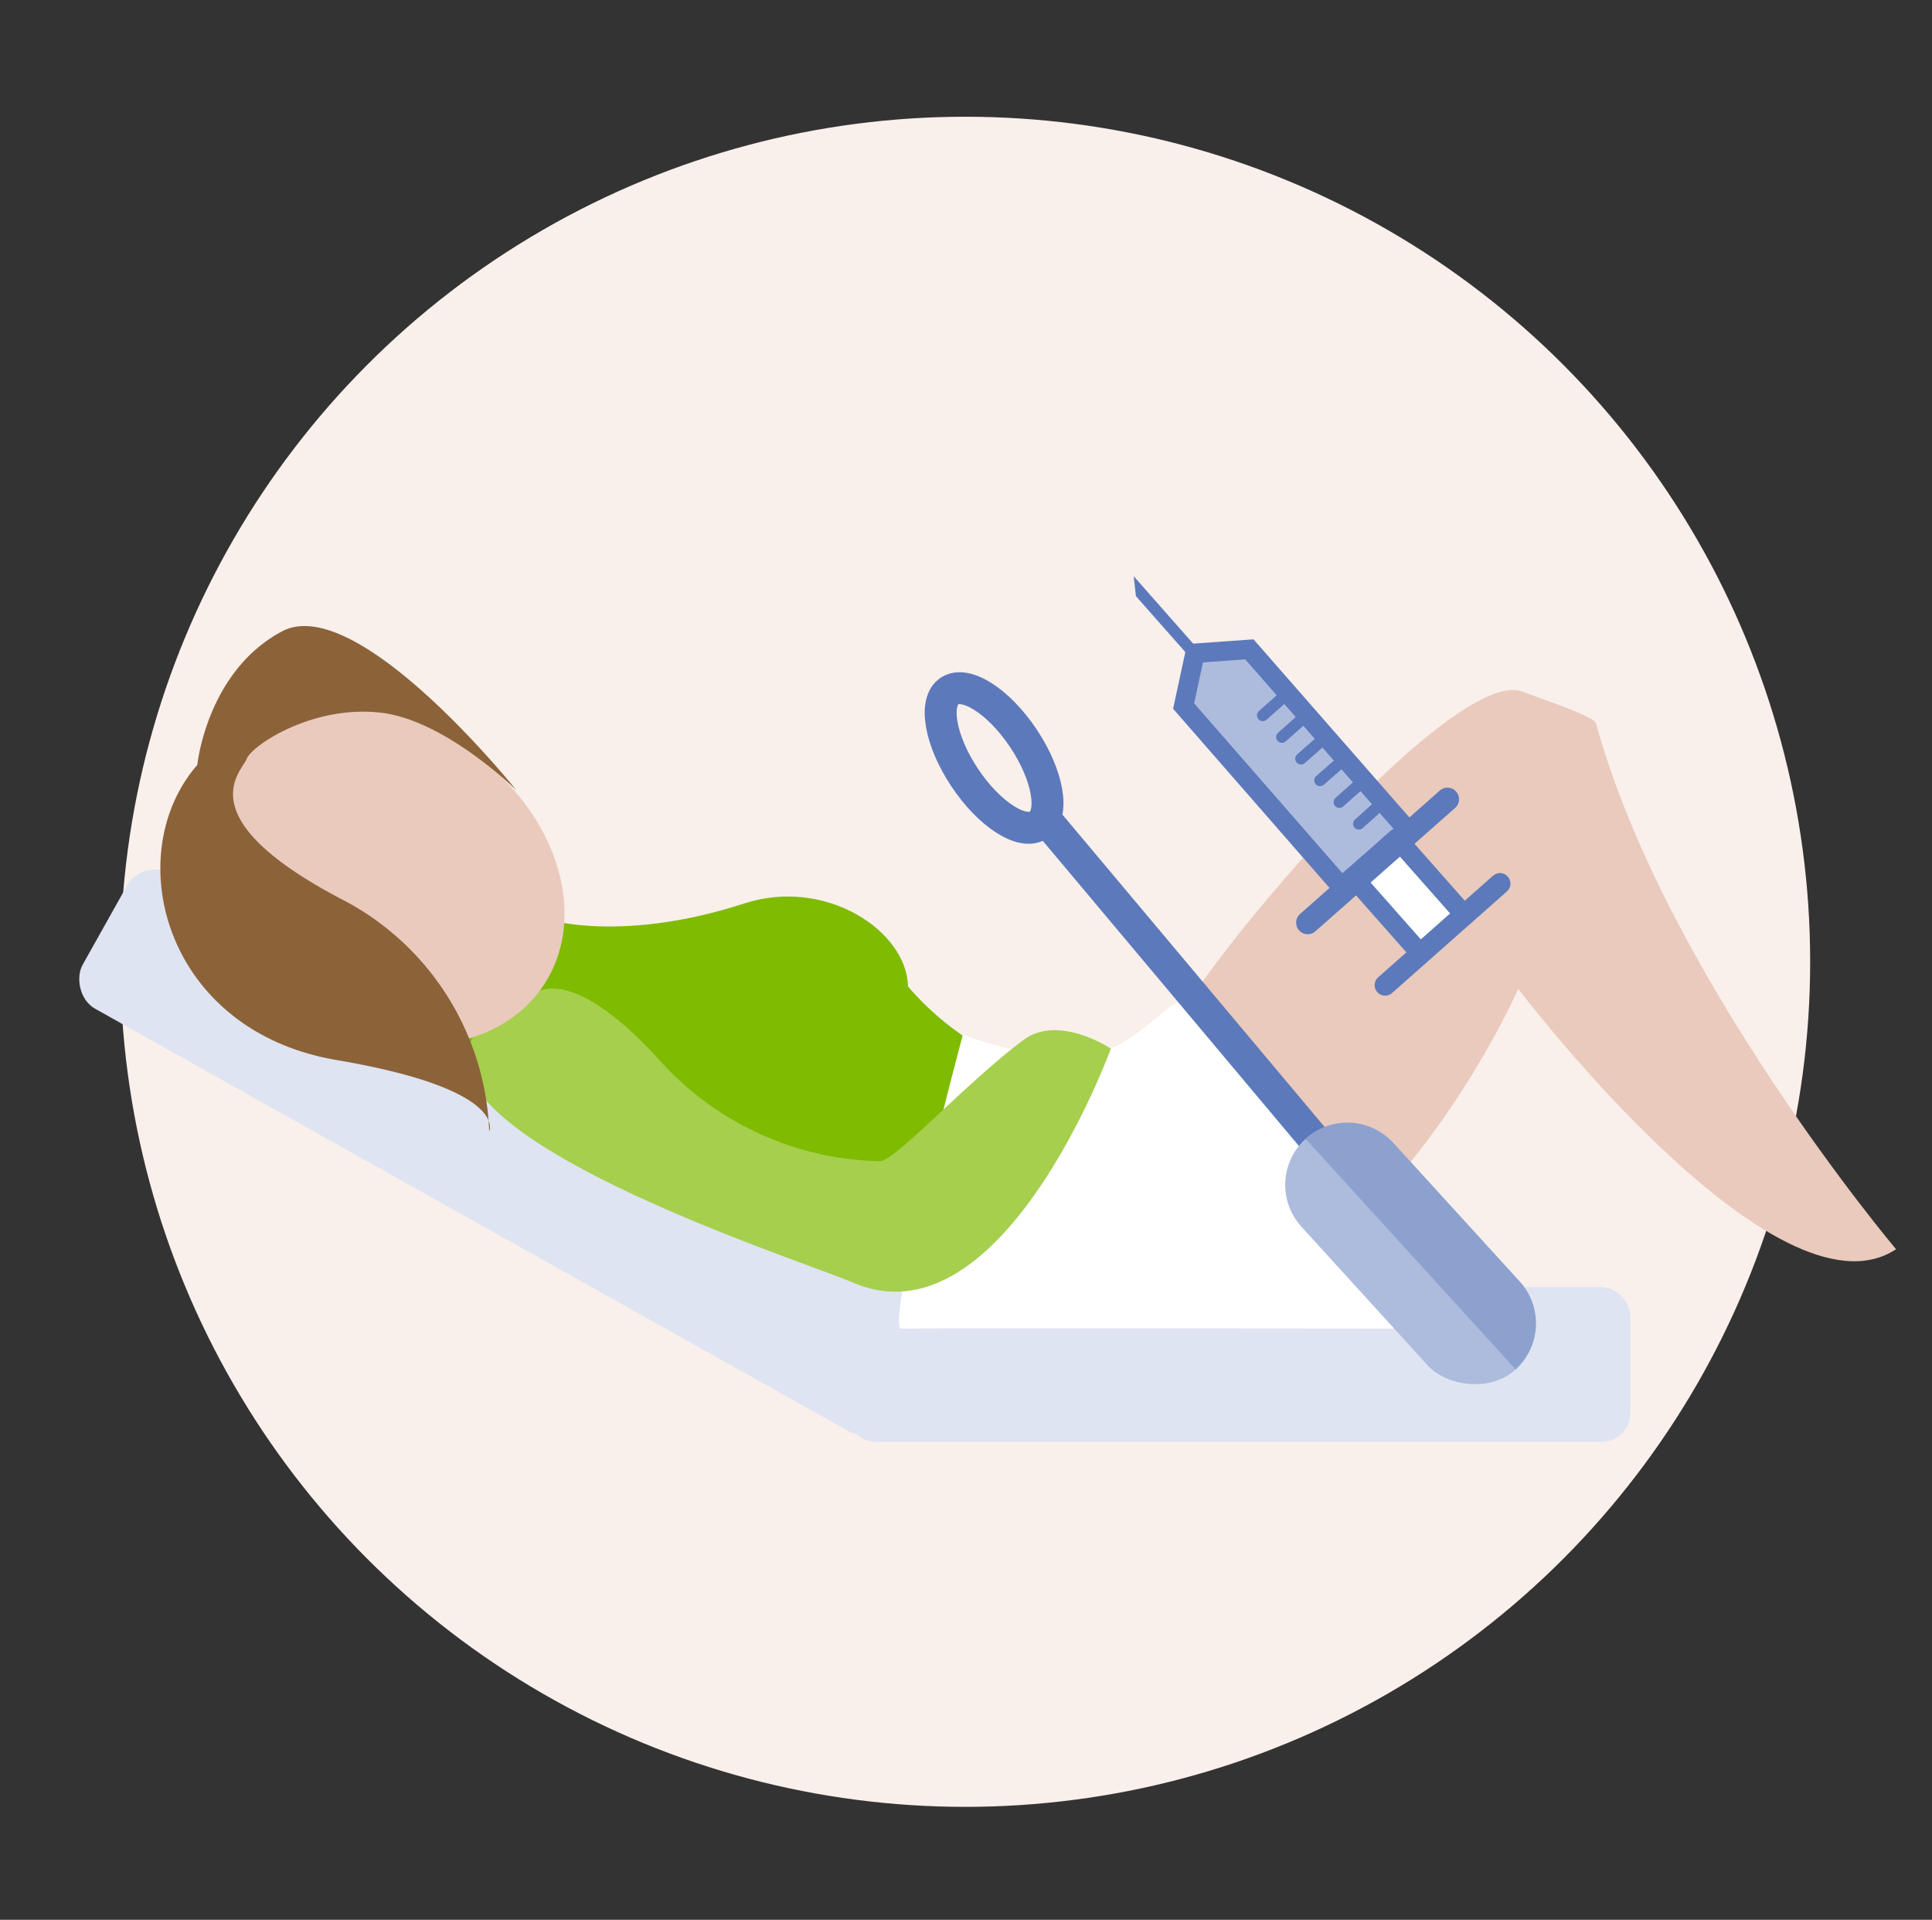 <svg xmlns="http://www.w3.org/2000/svg" viewBox="0 0 248.81 247.19"><rect x="0" y="0" width="248.81" height="247.19" fill="#333333" stroke="none"/><defs><style>.cls-1,.cls-11,.cls-12,.cls-13,.cls-15{fill:none;}.cls-2{fill:#f9efeb;}.cls-3{fill:#dee4f1;}.cls-4{fill:#7fbb00;}.cls-5{fill:#e9cabc;}.cls-10,.cls-6{fill:#fff;}.cls-7{fill:#a5cf4c;}.cls-8{fill:#8c6239;}.cls-16,.cls-9{fill:#adbcdd;}.cls-10,.cls-11,.cls-12,.cls-13,.cls-15,.cls-9{stroke:#5c79bb;}.cls-13,.cls-9{stroke-miterlimit:6.89;}.cls-10,.cls-9{stroke-width:2.5px;}.cls-10,.cls-11,.cls-12,.cls-13{stroke-linecap:round;}.cls-10,.cls-11,.cls-12{stroke-linejoin:round;}.cls-11{stroke-width:2.98px;}.cls-12{stroke-width:2.7px;}.cls-13{stroke-width:1.49px;}.cls-14{fill:#5c79bb;}.cls-15{stroke-miterlimit:10;stroke-width:4.11px;}.cls-17{fill:#8da1cf;}</style></defs><g id="Laag_9" data-name="Laag 9"><rect class="cls-1" width="248.81" height="247.19"/></g><g id="curretage-plaatselijk"><circle class="cls-2" cx="124.31" cy="123.84" r="108.81"/><rect class="cls-3" x="108.97" y="165.73" width="100.99" height="19.92" rx="3.72"/><rect class="cls-3" x="5.85" y="138.41" width="119.49" height="19.92" rx="4.16" transform="translate(80.92 -13.13) rotate(29.27)"/><path class="cls-4" d="M179.88,148.06S138,171.8,129.36,169.66c-40.5-10.06-97.59-32.55-58.55-51.2,0,0,9.55,2.9,25-2.12,10.59-3.45,21,3.59,21.12,10.66,0,0,9.36,11.67,21.08,10.65C138,137.65,167.05,136.29,179.88,148.06Z"/><path class="cls-5" d="M146.47,171c30.83-1.8,49.05-43.69,49.05-43.69s33.16,43.76,48.66,33.54c0,0-29.77-35.31-38.66-67.76-.25-.89-8.55-3.66-9.39-4-8.93-3.87-45.93,39.22-49,50.58C145.05,147.33,133.51,171.76,146.47,171Z"/><path class="cls-6" d="M124,133.23c.45.14,10.21,3.86,16.38,2.61,7-1.42,10.2-7.93,12.47-6.67,4.27,2.36,35.81,41.9,35.81,41.9s-70.33-.08-72.57,0S124,133.23,124,133.23Z"/><path class="cls-7" d="M69,127.88c-32.2,13.24,33,33.88,40.84,37.26,19.27,8.3,33.22-30.12,33.22-30.12s-6.73-4.48-11.23-1.13c-7.37,5.48-16.68,15.74-18.54,15.62A39.15,39.15,0,0,1,85,136.58C73.5,123.88,69,127.88,69,127.88Z"/><ellipse class="cls-5" cx="48.6" cy="112.77" rx="20.02" ry="25.63" transform="translate(-72.4 91.87) rotate(-56.89)"/><path class="cls-8" d="M25.41,98.49c-10,11.5-4.34,34.21,17.94,38S63,145.68,63,145.68a35.1,35.1,0,0,0-19.32-30.06C24,105.19,31.17,99.32,31.78,97.69S40.12,90.76,49,91.76c8.36.94,17.51,10,17.51,10S46,76.13,36.31,81.3,25.41,98.49,25.41,98.49Z"/><path class="cls-9" d="M181.26,106.87l-8.51,7.31L152.43,90.91l1.47-6.8,7-.5Z"/><path class="cls-10" d="M188.52,117.73l-5.64,5-8.65-9.79,5.64-5Z"/><path class="cls-11" d="M186.41,102.91l-18,15.89"/><path class="cls-12" d="M193.17,113.77l-14.79,13.08"/><path class="cls-13" d="M178.09,103.3,175,106.07"/><path class="cls-13" d="M173.15,97.72,170,100.48"/><path class="cls-13" d="M175.62,100.51l-3.13,2.77"/><path class="cls-13" d="M170.68,94.93l-3.13,2.76"/><path class="cls-13" d="M165.75,89.34l-3.13,2.77"/><path class="cls-13" d="M168.22,92.13l-3.13,2.77"/><path class="cls-14" d="M154.79,84.16l-1.08,1-7.42-8.4L146,74.19Z"/><line class="cls-15" x1="134.05" y1="104.78" x2="183.32" y2="163.47"/><ellipse class="cls-15" cx="128.02" cy="97.6" rx="4.55" ry="10.36" transform="translate(-32.63 87.32) rotate(-33.66)"/><rect class="cls-16" x="173.65" y="141.4" width="16.01" height="40.17" rx="8" transform="translate(-61.38 164.44) rotate(-42.33)"/><path class="cls-17" d="M168.13,146.63h0a8,8,0,0,1,11.3.53L195.71,165a8,8,0,0,1-.53,11.31h0"/></g></svg>